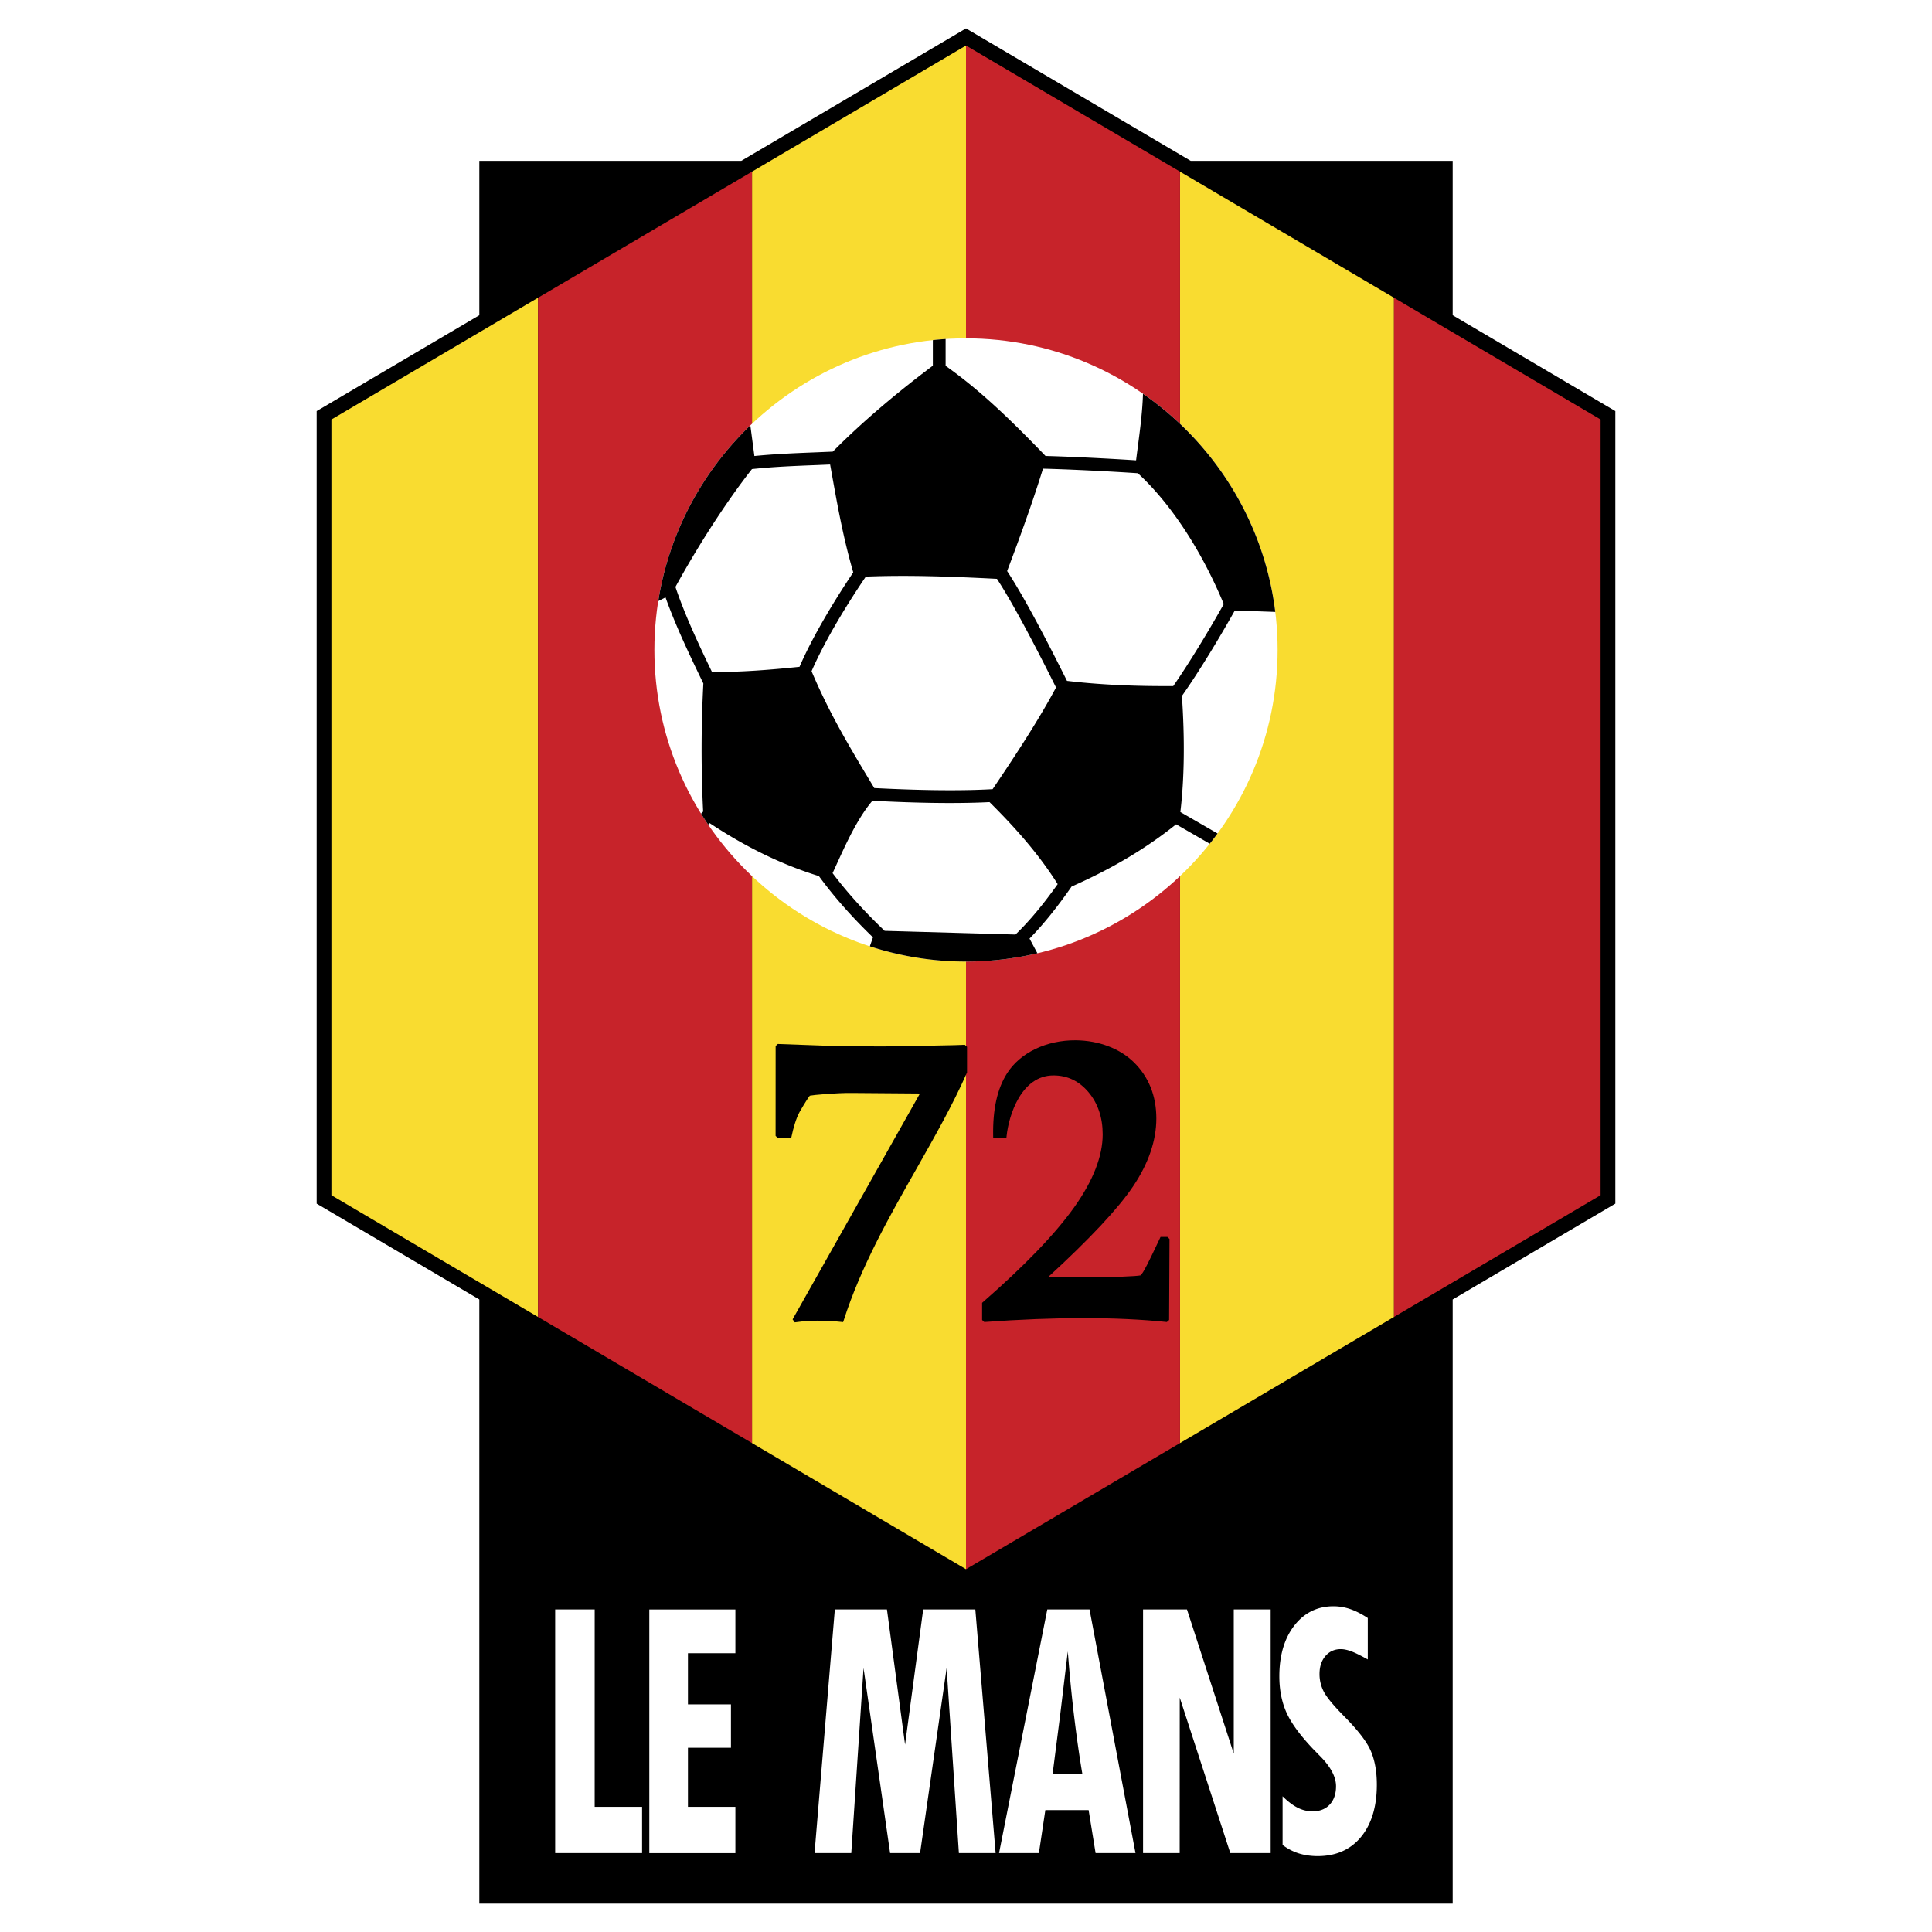 <svg xmlns="http://www.w3.org/2000/svg" width="2500" height="2500" viewBox="0 0 192.756 192.756"><g fill-rule="evenodd" clip-rule="evenodd"><path fill="#fff" d="M0 0h192.756v192.756H0V0z"/><path d="M161.162 41.015l-16.228-9.564V16.047h-26.137L96.378 2.834l-.374.221-22.045 12.992H47.823v15.404l-16.229 9.564v79.073l16.229 9.562v60.272h97.111V129.65l16.228-9.564V41.015z"/><path d="M114.043 160.576v24.307h3.654l.006-15.514s5.01 15.402 5.045 15.514h4.027v-24.307h-3.682v14.387s-4.633-14.273-4.668-14.387h-4.382zM59.333 160.576H55.39v24.307h8.671v-4.613h-4.729l.001-19.694zM136.773 174.711c-.391-.92-1.268-2.061-2.678-3.488-1.039-1.051-1.715-1.867-2.008-2.422a3.782 3.782 0 0 1-.438-1.789c0-.73.197-1.332.588-1.787.396-.459.912-.691 1.531-.691.316 0 .689.08 1.104.24.383.146.914.412 1.592.791v-4.135c-.625-.408-1.193-.699-1.734-.885a5.176 5.176 0 0 0-1.686-.287c-1.602 0-2.914.645-3.904 1.918-.996 1.281-1.5 2.988-1.5 5.07 0 1.336.236 2.545.701 3.594.467 1.049 1.318 2.223 2.607 3.594l.684.701c1.104 1.092 1.664 2.125 1.664 3.074 0 .768-.211 1.385-.629 1.834-.418.451-.998.678-1.719.678a3.314 3.314 0 0 1-1.566-.408c-.469-.25-.943-.629-1.418-1.096v4.852a5.26 5.26 0 0 0 1.588.836c.59.188 1.234.281 1.92.281 1.812 0 3.262-.641 4.307-1.902 1.053-1.271 1.588-3.029 1.588-5.225 0-1.301-.201-2.428-.594-3.348zM92.107 160.576l-1.808 13.486-1.808-13.486h-5.2l-2.024 24.307h3.665l1.223-18.465 2.65 18.465h2.991l2.649-18.465 1.223 18.465h3.666c-.016-.174-2.012-24.158-2.025-24.307h-5.202zM104.488 160.576c-.025.133-4.775 24.113-4.812 24.307h3.975l.643-4.291h4.318l.695 4.291h3.982c-.037-.191-4.562-24.174-4.586-24.307h-4.215zm.535 16.375l.746-5.812.668-5.572.096-.805.066.809c.168 2.062.369 4.053.598 5.918.24 1.961.49 3.717.768 5.367l.016.096h-2.958v-.001zM73.37 180.27h-4.733v-5.896h4.291v-4.328h-4.291v-5.105h4.733v-4.363h-8.588v24.307h8.588v-4.615z" fill="#fff"/><path d="M75.029 17.125v126.852c11.561 6.814 21.064 12.416 21.349 12.582V4.542L75.029 17.125zM117.729 143.977l21.348-12.582V29.707l-21.348-12.583v126.853zM33.065 41.856v77.39l20.614 12.148V29.707L33.065 41.856z" fill="#f9dc30"/><path d="M53.679 29.707v101.688c6.838 4.031 14.458 8.521 21.35 12.582V17.125l-21.35 12.582zM159.691 119.246V41.855l-20.615-12.148v101.688l20.615-12.149zM96.378 4.542v152.017c.285-.166 9.788-5.768 21.351-12.582V17.124L96.378 4.542z" fill="#c7232a"/><path d="M95.239 104.277c-3.539.084-6.113.127-7.652.127l-4.876-.062-5.11-.184-.215.203-.004 8.963.204.203h1.359l.034-.164c.149-.736.453-1.822.815-2.453.457-.795.893-1.475 1.003-1.594.302-.068 2.579-.281 4.15-.27l6.837.053-12.705 22.533.214.301 1.022-.125 1.19-.043 1.432.029 1.181.113.055-.156c1.704-5.34 4.521-10.307 7.246-15.109 1.867-3.293 3.63-6.402 5.044-9.598l.018-.039v-2.561l-.217-.203-1.025.036zM116.477 123.412h-.691l-.396.834c-.576 1.213-1.365 2.877-1.602 2.998-.229.049-.807.09-1.924.135l-3.809.062-2.354-.006s-.643-.016-1.123-.025c4.137-3.793 6.994-6.844 8.479-9.059 1.533-2.289 2.311-4.562 2.311-6.754 0-2.254-.75-4.139-2.23-5.602-1.4-1.383-3.52-2.188-5.816-2.205-2.918-.023-5.543 1.242-6.852 3.301-.975 1.537-1.428 3.576-1.383 6.234l.004.201h1.318l.02-.184c.217-2.09 1.475-6.047 4.676-6.047 1.385 0 2.559.561 3.49 1.666.943 1.117 1.42 2.535 1.42 4.217 0 2.17-.951 4.609-2.828 7.252-1.893 2.668-4.967 5.861-9.135 9.494l-.068.061v1.711l.219.203c7.105-.52 13.232-.52 18.213 0l.225-.201.041-8.082-.205-.204z"/><path d="M96.378 95.936c-17.124 0-31.089-13.965-31.089-31.089 0-17.123 13.966-31.089 31.089-31.089 17.124 0 31.089 13.966 31.089 31.089 0 17.124-13.965 31.089-31.089 31.089z" fill="#fff"/><path d="M117.92 69.436c1.77-2.509 3.818-5.925 5.279-8.529l4.035.143c-1.105-8.997-6.078-16.826-13.199-21.764-.07 2.212-.387 4.222-.688 6.642-2.791-.184-6.617-.373-9.035-.436-3.531-3.663-6.504-6.535-9.968-8.991v-2.679c-.427.032-.852.064-1.274.113v2.551c-3.484 2.621-6.927 5.491-9.981 8.573l-1.713.072c-2.102.082-4.102.167-6.11.365l-.403-3.054c-4.782 4.594-8.104 10.697-9.189 17.528l.726-.368c.997 2.805 2.432 5.821 3.774 8.586a125.316 125.316 0 0 0-.022 12.784l-.206.207c.077.125.156.251.235.375l.001.003.108.165c.12.185.24.368.364.549l.147-.148c3.635 2.41 7.269 4.167 10.902 5.286 1.479 2.031 3.288 4.082 5.393 6.111l-.312.895a30.925 30.925 0 0 0 9.594 1.521c2.45 0 4.833-.286 7.122-.826l-.785-1.468c1.369-1.395 2.73-3.08 4.199-5.191 4.174-1.837 7.588-3.927 10.428-6.209l3.354 1.937c.268-.334.527-.675.779-1.021l-3.711-2.143c.402-3.325.449-7.286.156-11.579zM104.059 46.76c2.332.055 6.363.246 9.463.455 3.369 3.098 6.418 7.853 8.574 13.053-1.475 2.627-3.412 5.835-5.041 8.181-3.518.024-7.086-.101-10.602-.518-1.871-3.753-4.203-8.267-5.973-10.955 1.243-3.284 2.504-6.75 3.579-10.216zm-4.592 10.992c1.869 2.865 4.439 7.921 5.893 10.838-1.541 2.902-3.736 6.324-6.326 10.147-3.725.213-8.161.075-11.807-.11-2.646-4.396-4.476-7.465-6.257-11.66 1.133-2.605 3.058-5.971 5.414-9.438 4.153-.168 8.516-.012 13.083.223zM75.025 46.8c2.093-.224 4.189-.311 6.4-.396l1.397-.059c.633 3.484 1.186 6.873 2.307 10.761-1.268 1.889-3.835 5.886-5.361 9.423-2.76.285-5.819.543-8.734.513-1.344-2.779-2.739-5.772-3.645-8.483 2.123-3.877 4.995-8.407 7.636-11.759zM88.26 92.87c-2.01-1.914-3.754-3.844-5.193-5.756 1.085-2.348 2.297-5.239 3.972-7.22 3.581.183 7.943.324 11.687.134 2.566 2.546 4.912 5.187 6.799 8.182-1.471 2.071-2.834 3.701-4.211 5.03l-13.054-.37z"/></g></svg>